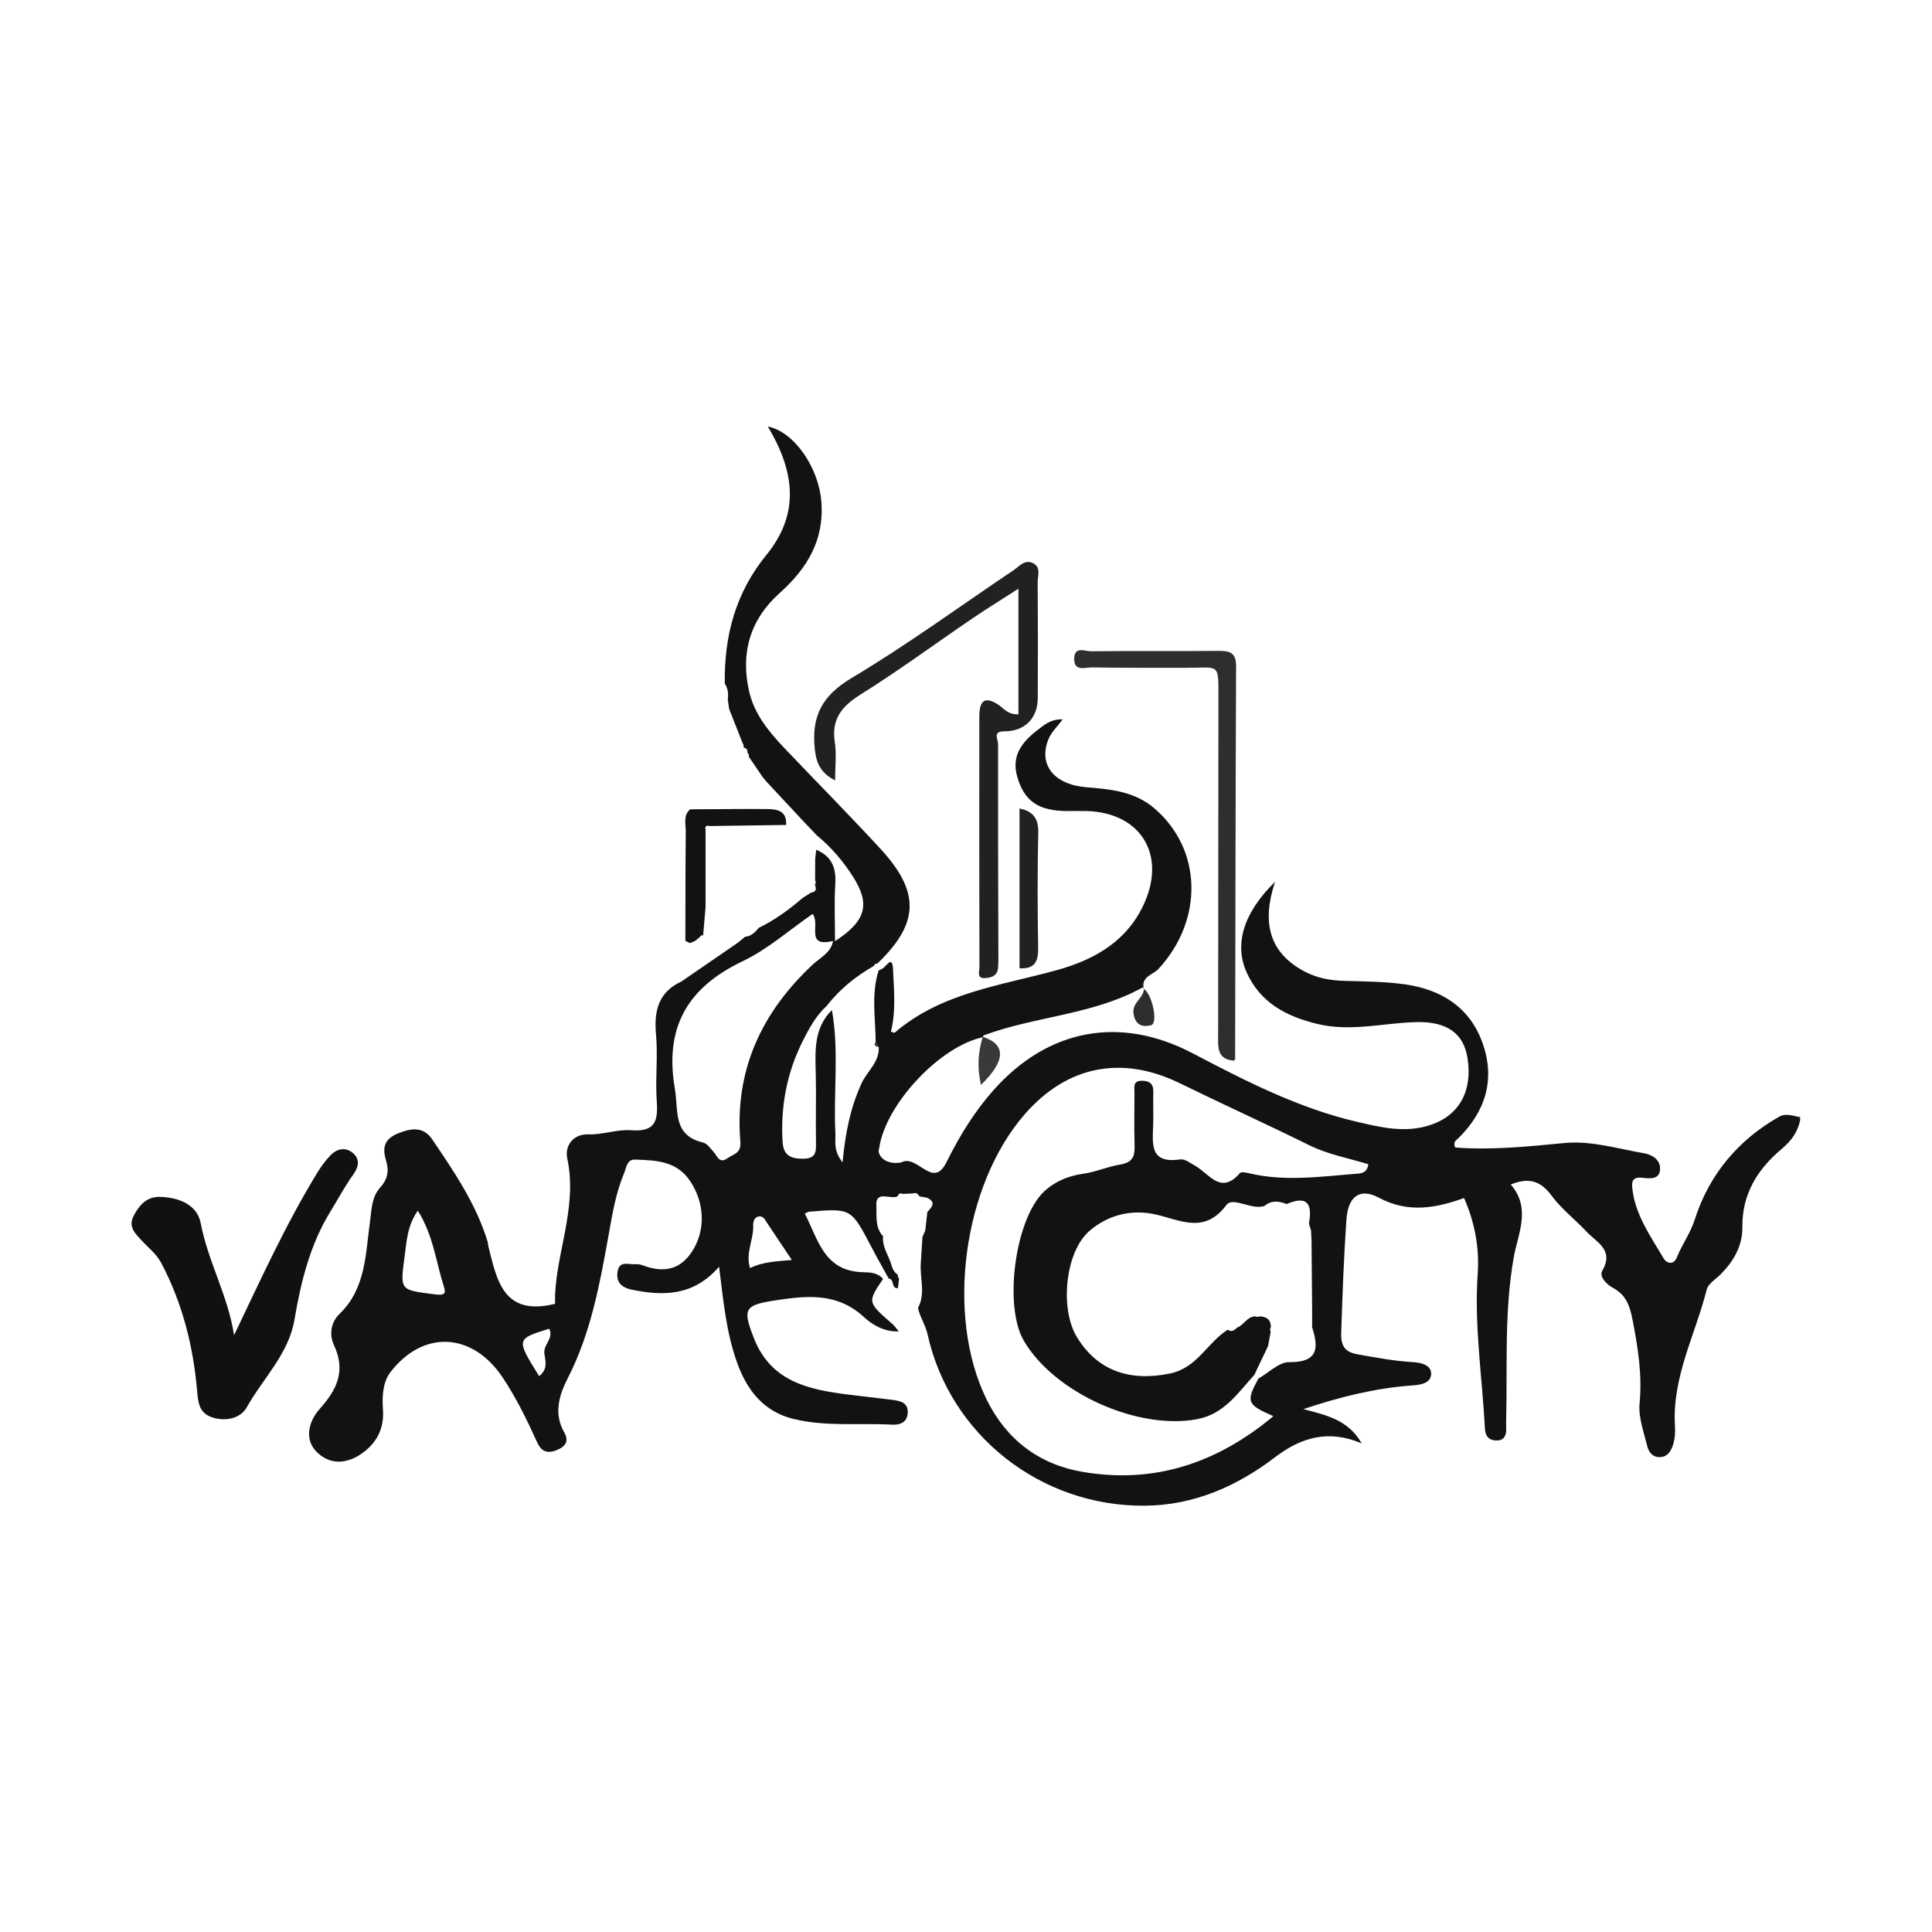<?xml version="1.0" encoding="utf-8"?>
<!-- Generator: Adobe Illustrator 26.5.0, SVG Export Plug-In . SVG Version: 6.00 Build 0)  -->
<svg version="1.1" id="Layer_1" xmlns="http://www.w3.org/2000/svg" xmlns:xlink="http://www.w3.org/1999/xlink" x="0px" y="0px"
	 viewBox="0 0 200 200" style="enable-background:new 0 0 200 200;" xml:space="preserve">
<style type="text/css">
	.st0{fill:#121213;}
	.st1{fill:#111112;}
	.st2{fill:#212121;}
	.st3{fill:#2D2E2E;}
	.st4{fill:#383939;}
</style>
<g>
	<path class="st0" d="M186.37,115.87c-0.24,1.27-0.9,2.2-1.92,3.06c-2.49,2.08-4.12,4.66-4.08,8.1c0.02,1.91-0.88,3.49-2.2,4.84
		c-0.52,0.53-1.33,1-1.49,1.62c-1.18,4.67-3.59,9.07-3.29,14.09c0.04,0.65,0.01,1.35-0.19,1.96c-0.19,0.6-0.52,1.26-1.33,1.3
		c-0.84,0.04-1.22-0.58-1.37-1.21c-0.35-1.44-0.91-2.95-0.77-4.37c0.28-2.94-0.17-5.73-0.72-8.59c-0.3-1.55-0.69-2.62-2.05-3.36
		c-0.68-0.37-1.44-1.17-1.09-1.77c1.24-2.16-0.58-2.92-1.62-4.03c-1.19-1.27-2.62-2.36-3.64-3.75c-1.16-1.58-2.42-1.87-4.22-1.14
		c2.15,2.43,0.73,5.18,0.32,7.49c-1,5.62-0.66,11.22-0.79,16.82c-0.01,0.33-0.02,0.67,0,1c0.03,0.68-0.26,1.18-0.95,1.19
		c-0.75,0.02-1.21-0.38-1.25-1.21c-0.28-5.35-1.12-10.67-0.75-16.04c0.19-2.77-0.32-5.35-1.41-7.85c-2.92,1.04-5.77,1.59-8.81-0.03
		c-2.05-1.09-3.21-0.06-3.37,2.27c-0.27,3.89-0.41,7.79-0.54,11.69c-0.05,1.54,0.5,2.05,1.8,2.27c1.88,0.33,3.75,0.68,5.66,0.79
		c0.7,0.04,1.9,0.25,1.85,1.25c-0.05,0.94-1.08,1.1-1.95,1.16c-3.85,0.27-7.55,1.21-11.27,2.45c2.31,0.62,4.64,1.08,6.03,3.55
		c-3.41-1.46-6.25-0.64-8.95,1.42c-3.97,3.02-8.39,4.98-13.48,5.03c-10.76,0.1-20.19-7.28-22.51-17.74c-0.22-1-0.79-1.78-0.99-2.73
		c0.81-1.49,0.18-3.08,0.29-4.62c0.06-0.91,0.11-1.82,0.17-2.73c0.1-0.22,0.19-0.43,0.29-0.65c0.07-0.65,0.15-1.29,0.22-1.94
		c0.48-0.51,0.95-1.03-0.06-1.48c-0.25-0.04-0.51-0.09-0.76-0.13c-0.15-0.28-0.37-0.43-0.7-0.3c-0.34,0.01-0.68,0.03-1.03,0.04
		c-0.29-0.13-0.44,0.01-0.54,0.26l0.02-0.01c-0.74,0.37-2.29-0.66-2.21,0.94c0.05,1.03-0.17,2.29,0.7,3.2
		c-0.11,0.89,0.35,1.62,0.65,2.39c0.26,0.54,0.26,1.22,0.86,1.57c-0.01,0.16,0.04,0.3,0.14,0.43c-0.04,0.33-0.08,0.65-0.12,0.98
		c-0.73,0.06-0.33-0.95-0.95-0.99c-0.59-1.08-1.21-2.16-1.78-3.25c-2.11-4.04-2.1-4.04-6.49-3.67c-0.07,0.01-0.14,0.06-0.42,0.19
		c1.39,2.68,1.98,5.98,6.06,6.07c0.67,0.01,1.51,0.04,2.04,0.7c-1.63,2.41-1.63,2.4,1.02,4.7c0.18,0.16,0.31,0.37,0.61,0.73
		c-1.57,0.04-2.77-0.71-3.61-1.49c-2.73-2.53-5.85-2.23-9.07-1.74c-3.32,0.5-3.53,0.85-2.29,3.99c1.78,4.49,5.74,5.28,9.85,5.79
		c1.47,0.18,2.95,0.34,4.43,0.53c0.86,0.11,1.72,0.28,1.61,1.43c-0.09,0.95-0.83,1.18-1.64,1.14c-3.39-0.19-6.8,0.23-10.17-0.59
		c-2.99-0.73-4.75-2.83-5.8-5.7c-1.17-3.19-1.46-6.47-1.91-10.06c-2.64,3.04-5.76,3.06-9.07,2.37c-1.09-0.23-1.63-0.83-1.43-1.92
		c0.21-1.11,1.15-0.65,1.83-0.71c0.24-0.02,0.51,0.02,0.74,0.11c2.22,0.83,4.02,0.5,5.3-1.7c1.25-2.16,1.07-4.85-0.35-6.99
		c-1.42-2.14-3.56-2.17-5.71-2.25c-0.87-0.04-0.92,0.88-1.15,1.43c-0.87,2.06-1.22,4.27-1.61,6.46c-0.91,5.03-1.82,10.03-4.18,14.67
		c-0.88,1.72-1.55,3.66-0.41,5.66c0.5,0.88,0.22,1.47-0.83,1.88c-1.08,0.41-1.61-0.04-1.98-0.86c-1.05-2.32-2.16-4.6-3.58-6.72
		c-3.12-4.64-8.21-4.93-11.61-0.49c-0.75,0.98-0.86,2.44-0.76,3.79c0.14,1.78-0.47,3.26-1.87,4.37c-1.62,1.29-3.48,1.54-4.95,0.11
		c-1.37-1.33-0.86-3.21,0.26-4.47c1.8-2.01,2.75-3.94,1.48-6.65c-0.44-0.95-0.4-2.26,0.61-3.23c2.72-2.63,2.67-6.23,3.14-9.6
		c0.17-1.26,0.17-2.49,1.05-3.46c0.73-0.81,0.94-1.66,0.62-2.72c-0.38-1.27-0.34-2.26,1.27-2.9c1.46-0.58,2.62-0.65,3.5,0.65
		c2.25,3.32,4.52,6.65,5.72,10.55c0.05,0.16,0.04,0.33,0.08,0.49c0.89,3.52,1.54,7.3,6.91,5.97c-0.13-4.84,2.4-9.75,1.26-15.07
		c-0.27-1.26,0.6-2.52,2.16-2.47c1.51,0.05,2.99-0.53,4.39-0.43c2.45,0.19,2.87-0.81,2.72-2.93c-0.17-2.32,0.13-4.67-0.08-6.99
		c-0.22-2.45,0.25-4.38,2.64-5.48c0.85-0.59,1.71-1.17,2.56-1.76c1.1-0.76,2.2-1.51,3.3-2.27c0.24-0.2,0.47-0.39,0.71-0.59
		c0.63-0.06,1.05-0.45,1.41-0.92c1.67-0.81,3.15-1.89,4.55-3.1c0.3-0.19,0.59-0.37,0.89-0.56c0.58-0.08,0.54-0.43,0.38-0.84
		c0.12-0.13,0.13-0.26,0.03-0.41c0-0.75,0-1.5,0.01-2.25c0.03-0.31,0.06-0.62,0.1-0.93c1.59,0.65,2.08,1.84,1.98,3.5
		c-0.12,1.91-0.03,3.84-0.03,5.96c3.24-2.11,3.67-3.84,1.86-6.68c-1.02-1.6-2.24-3.04-3.72-4.25c-0.47-0.5-0.95-0.99-1.42-1.49
		c-1.28-1.37-2.55-2.74-3.83-4.11c-0.12-0.15-0.24-0.3-0.37-0.44c-0.48-0.71-0.96-1.43-1.45-2.14c0.04-0.17-0.01-0.31-0.15-0.41
		c0.08-0.32-0.13-0.45-0.38-0.54c0.02-0.17-0.01-0.32-0.11-0.45c-0.46-1.18-0.93-2.35-1.39-3.53c-0.05-0.33-0.09-0.66-0.14-0.98
		c0.07-0.58,0.03-1.14-0.31-1.64c-0.07-4.94,1.1-9.39,4.32-13.34c3.26-4.01,3.14-8.27,0.13-13.28c2.7,0.53,5.24,4.18,5.54,7.73
		c0.34,4.02-1.47,6.97-4.32,9.52c-3.05,2.73-4.05,6.18-3.16,10.13c0.52,2.34,2,4.16,3.6,5.85c3.32,3.49,6.71,6.92,9.98,10.46
		c4.17,4.51,4.04,7.75-0.3,11.91c-0.18-0.02-0.29,0.06-0.34,0.23c-1.89,1.08-3.56,2.42-4.9,4.15c-1.13,1.03-1.83,2.35-2.5,3.68
		c-1.63,3.26-2.28,6.72-2.07,10.36c0.08,1.34,0.71,1.78,2.07,1.78c1.39,0.01,1.41-0.68,1.39-1.69c-0.04-2.33,0.03-4.66-0.02-6.99
		c-0.06-2.4-0.25-4.81,1.67-6.71c0.76,4.25,0.14,8.53,0.36,12.8c0.04,0.82-0.24,1.72,0.74,2.97c0.3-3.18,0.85-5.75,1.97-8.19
		c0.57-1.25,1.84-2.16,1.78-3.71c-0.11-0.17-0.21-0.33-0.32-0.5c-0.01-2.51-0.49-5.04,0.32-7.51c0.11,0.04,0.19,0,0.23-0.11
		c0.43,0.06,1.18-1.72,1.25,0.1c0.09,2.11,0.31,4.26-0.22,6.38c0.12,0.04,0.33,0.16,0.39,0.11c4.86-4.18,11.05-4.87,16.88-6.5
		c3.97-1.11,7.32-3.09,9.03-7.07c2.16-5.02-0.57-9.22-6.04-9.37c-0.66-0.02-1.33,0-1.99,0c-2.98-0.01-4.47-1-5.2-3.57
		c-0.69-2.43,0.79-3.85,2.5-5.12c0.59-0.44,1.22-0.85,2.21-0.8c-0.54,0.73-1.17,1.31-1.47,2.04c-1.08,2.64,0.56,4.73,3.97,4.99
		c2.51,0.2,4.95,0.44,6.98,2.17c4.97,4.24,5.13,11.54,0.44,16.63c-0.56,0.61-1.88,0.8-1.51,2.11l0.02-0.01
		c-0.05-0.07-0.13-0.2-0.14-0.19c-5.12,2.85-11.06,2.97-16.44,4.96c-0.06,0.02-0.09,0.14-0.13,0.21c0,0,0.03-0.01,0.03-0.01
		c-4.44,0.92-10.07,6.92-10.74,11.44c-0.02,0.16-0.1,0.35-0.05,0.49c0.4,1.27,2.08,1.15,2.4,1c1.62-0.78,3.21,2.85,4.61,0.01
		c1.33-2.69,2.88-5.22,4.87-7.46c5.62-6.33,13.08-7.76,20.6-3.82c5.5,2.88,11.01,5.71,17.11,7.12c2.49,0.58,4.99,1.17,7.57,0.29
		c2.92-0.99,4.34-3.5,3.78-6.95c-0.41-2.53-2.14-3.77-5.34-3.68c-3.39,0.09-6.75,1.02-10.18,0.19c-3.21-0.77-5.91-2.18-7.33-5.32
		c-1.33-2.93-0.34-6.19,2.93-9.39c-1.38,4.18-0.66,7.36,3.16,9.33c1.28,0.66,2.65,0.89,4.08,0.92c2.08,0.06,4.17,0.07,6.22,0.36
		c3.78,0.54,6.74,2.39,8.05,6.15c1.3,3.75,0.26,7.01-2.52,9.77c-0.22,0.22-0.59,0.35-0.34,0.97c3.71,0.28,7.48-0.09,11.25-0.46
		c2.82-0.28,5.53,0.58,8.28,1.05c0.91,0.15,1.67,0.69,1.68,1.57c0.01,1.22-1.1,1.05-1.88,0.97c-1.06-0.11-1.07,0.51-0.98,1.21
		c0.33,2.72,1.91,4.89,3.24,7.16c0.27,0.46,1.01,0.73,1.35-0.11c0.54-1.36,1.4-2.49,1.87-3.96c1.48-4.62,4.48-8.22,8.75-10.63
		c0.68-0.38,1.46-0.07,2.19,0.07c0,0-0.08,0.15-0.08,0.15L186.37,115.87z M128.07,137.43c0.7-0.25,1.01-1.13,1.86-1.16l0.24,0.06
		l0.24-0.06c0.72,0.03,1.16,0.35,1.15,1.12c-0.1,0.15-0.11,0.31-0.02,0.48c-0.09,0.49-0.18,0.98-0.27,1.47
		c-0.47,0.99-0.94,1.99-1.42,2.98c-1.7,1.87-3.1,4.05-5.91,4.59c-6.11,1.16-14.77-2.68-17.95-8.11c-2.11-3.58-0.92-12.61,2.09-15.45
		c1.11-1.05,2.53-1.63,4.02-1.84c1.33-0.18,2.55-0.74,3.83-0.95c1.37-0.23,1.55-0.88,1.52-2.01c-0.05-1.83-0.02-3.66-0.01-5.49
		c0-0.54-0.18-1.19,0.79-1.18c0.86,0.01,1.18,0.38,1.16,1.2c-0.03,1.08,0.02,2.16-0.01,3.25c-0.05,1.98-0.47,4.18,2.81,3.69
		c0.47-0.07,1.05,0.39,1.55,0.67c1.44,0.81,2.63,3.05,4.61,0.75c0.14-0.16,0.65-0.06,0.97,0.02c3.72,0.88,7.44,0.33,11.16,0.04
		c0.64-0.05,1.06-0.2,1.17-0.98c-2.04-0.63-4.15-1-6.08-1.95c-4.45-2.2-8.97-4.25-13.43-6.43c-6.01-2.94-11.7-1.82-16.08,3.23
		c-6.37,7.33-8.19,20.81-3.94,29.48c2.03,4.14,5.39,6.73,9.91,7.51c7.49,1.3,14.03-0.94,19.79-5.76c-2.74-1.19-2.86-1.49-1.55-3.89
		c1.06-0.6,2.13-1.71,3.18-1.7c2.98,0.03,3.09-1.42,2.38-3.61c0-0.67,0-1.33,0-2c-0.02-2.32-0.04-4.65-0.06-6.97
		c-0.02-0.35-0.03-0.7-0.05-1.05c-0.07-0.24-0.15-0.48-0.22-0.72c0.36-1.96-0.1-2.97-2.3-2.02c-0.8-0.3-1.58-0.42-2.3,0.2
		c-1.37,0.46-3.26-1.01-3.95-0.09c-2.26,3.01-4.7,1.57-7.28,0.98c-2.54-0.59-5.02,0.05-6.93,1.73c-2.5,2.21-3.02,8.04-1.28,10.92
		c2.12,3.51,5.46,4.66,9.63,3.81c2.86-0.58,3.88-3.21,6.01-4.54C127.5,137.95,127.79,137.69,128.07,137.43z M84.12,94.61
		c-2.43,1.68-4.65,3.66-7.23,4.89c-5.72,2.73-8.12,6.83-7.03,13.2c0.4,2.33-0.25,4.82,2.93,5.58c0.42,0.1,0.77,0.62,1.1,0.99
		c0.39,0.45,0.58,1.24,1.45,0.61c0.61-0.44,1.4-0.46,1.3-1.7c-0.61-7.38,2.19-13.4,7.55-18.38c0.74-0.68,1.82-1.17,2.05-2.39
		C83.29,98.11,84.97,95.67,84.12,94.61z M43.25,125.33c-1.11,1.58-1.16,3.25-1.38,4.85c-0.47,3.47-0.42,3.34,3.13,3.81
		c1.06,0.14,1.17-0.1,0.95-0.79C45.13,130.61,44.84,127.83,43.25,125.33z M81.97,130.43c-0.96-1.43-1.73-2.58-2.5-3.74
		c-0.23-0.34-0.41-0.81-0.88-0.77c-0.48,0.04-0.64,0.52-0.62,0.93c0.06,1.47-0.82,2.86-0.33,4.42
		C78.95,130.62,80.36,130.58,81.97,130.43z M55.81,142.46c0.95-0.75,0.64-1.59,0.54-2.37c-0.11-0.91,1.01-1.56,0.5-2.54
		C53.42,138.61,53.42,138.61,55.81,142.46z"/>
	<path class="st1" d="M24.23,138.22c2.77-5.79,5.37-11.53,8.67-16.91c0.39-0.64,0.84-1.21,1.32-1.72c0.69-0.73,1.67-0.88,2.42-0.13
		c0.67,0.67,0.44,1.42-0.12,2.2c-0.86,1.2-1.55,2.52-2.33,3.78c-2.11,3.44-3.04,7.26-3.71,11.19c-0.61,3.55-3.26,6.06-4.94,9.06
		c-0.63,1.12-2.15,1.51-3.59,1.03c-1.36-0.46-1.44-1.55-1.55-2.78c-0.4-4.62-1.52-9.04-3.7-13.18c-0.53-1-1.38-1.61-2.09-2.4
		c-0.66-0.73-1.39-1.39-0.73-2.59c0.61-1.11,1.36-1.89,2.66-1.87c1.96,0.04,3.88,0.8,4.24,2.74
		C21.54,130.61,23.62,134.18,24.23,138.22z"/>
	<path class="st2" d="M105.43,73.94c0-4.29,0-8.44,0-13c-1.74,1.12-3.3,2.08-4.81,3.11c-3.84,2.61-7.58,5.37-11.51,7.83
		c-1.97,1.23-3.06,2.55-2.69,4.95c0.19,1.22,0.03,2.49,0.03,3.96c-1.42-0.75-1.93-1.66-2.1-3.21c-0.37-3.42,0.73-5.56,3.82-7.4
		c5.75-3.43,11.18-7.41,16.75-11.15c0.6-0.4,1.14-1.13,1.98-0.75c0.91,0.41,0.51,1.31,0.52,2c0.03,3.99,0.03,7.99,0.01,11.98
		c-0.01,2.12-1.36,3.46-3.5,3.45c-1.19,0-0.61,0.84-0.61,1.29c-0.01,7.15,0.01,14.31,0.03,21.46c0,0.58,0.02,1.17-0.03,1.75
		c-0.08,0.87-0.83,1.04-1.45,1.04c-0.76,0.01-0.48-0.72-0.48-1.14c-0.02-8.65-0.02-17.3-0.01-25.96c0-1.69,0.62-2.14,2.11-1.1
		C103.98,73.43,104.43,74,105.43,73.94z"/>
	<path class="st3" d="M127.73,109.8c-1.81-0.14-1.63-1.48-1.63-2.72c0.01-11.55,0.02-23.11,0.03-34.66c0-3.89,0.17-3.28-3.36-3.29
		c-3.24-0.01-6.48,0.02-9.73-0.04c-0.7-0.01-1.88,0.47-1.84-0.94c0.04-1.27,1.11-0.73,1.72-0.73c4.41-0.05,8.81,0,13.22-0.04
		c1.17-0.01,1.83,0.17,1.82,1.6c-0.06,13.55-0.07,27.09-0.1,40.64C127.88,109.66,127.8,109.72,127.73,109.8z"/>
	<path class="st0" d="M73.04,85.9c0,2.66,0,5.33,0,7.99c-0.08,0.98-0.17,1.96-0.25,2.94c-0.16-0.04-0.28,0.02-0.34,0.18
		c-0.16,0.13-0.32,0.26-0.49,0.39c-0.18,0.08-0.36,0.15-0.54,0.23c-0.16-0.08-0.31-0.16-0.47-0.23c0.01-3.77,0-7.54,0.04-11.31
		c0.01-0.78-0.29-1.66,0.45-2.31c2.61-0.01,5.22-0.05,7.83-0.03c1.09,0.01,2.19,0.09,2.11,1.65c-2.65,0.04-5.29,0.07-7.94,0.11
		C73.1,85.41,72.96,85.55,73.04,85.9z"/>
	<path class="st2" d="M105.54,100.24c0-5.49,0-10.96,0-16.55c1.37,0.3,1.97,0.99,1.94,2.48c-0.09,3.98-0.08,7.97-0.01,11.96
		C107.49,99.53,107.13,100.32,105.54,100.24z"/>
	<path class="st4" d="M101.74,107.31c0,0-0.03,0.01-0.03,0.01c2.45,0.79,2.43,2.47-0.16,4.99
		C101.14,110.56,101.24,108.93,101.74,107.31z"/>
	<path class="st3" d="M118.4,102.37c0.89,0.54,1.51,3.57,0.76,3.76c-0.68,0.17-1.55,0.16-1.8-1.08c-0.26-1.27,1.03-1.68,1.06-2.69
		C118.41,102.35,118.4,102.37,118.4,102.37z"/>
	<path class="st2" d="M90.93,108.4c-0.23-0.09-0.5-0.15-0.32-0.5C90.72,108.07,90.83,108.24,90.93,108.4z"/>
</g>
</svg>
